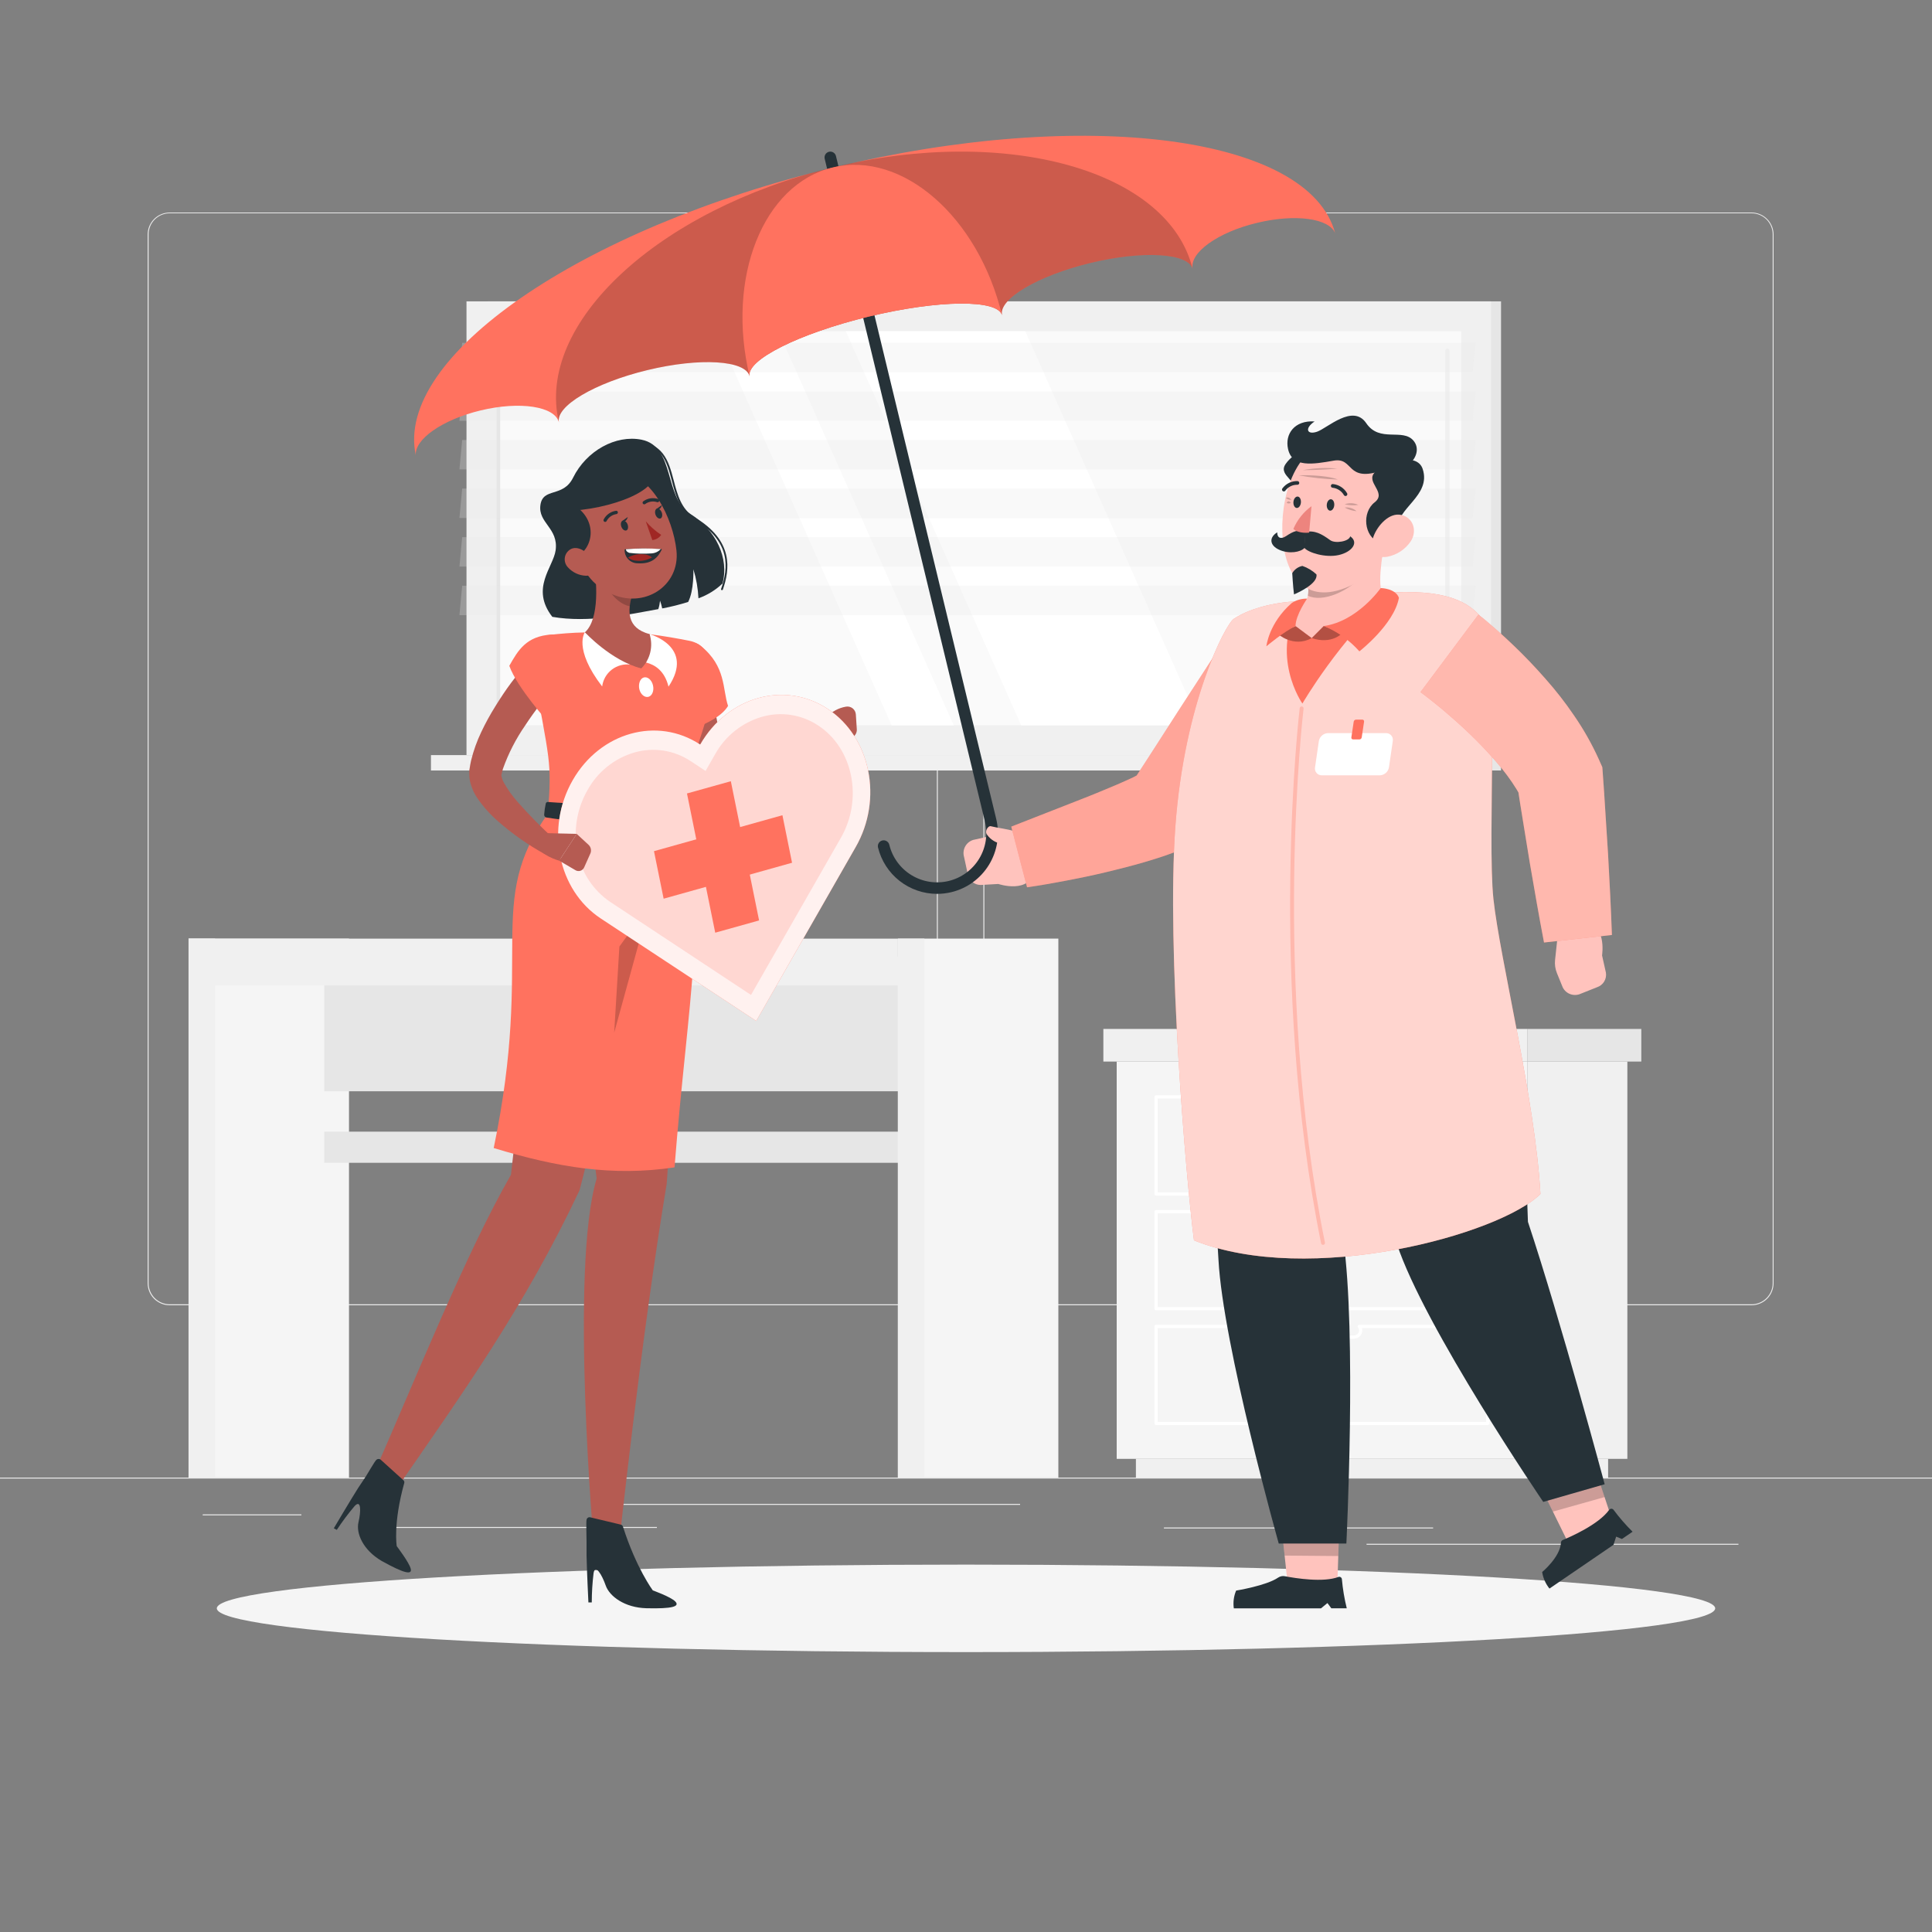 <svg width="359" height="359" viewBox="0 0 359 359" fill="none" xmlns="http://www.w3.org/2000/svg">
<rect x="0" y="0" width="359" height="359" fill="#808080" stroke="none"/>
<path d="M359 274.563H0V274.743H359V274.563Z" fill="#EBEBEB"/>
<path d="M56.004 281.399H37.666V281.578H56.004V281.399Z" fill="#EBEBEB"/>
<path d="M189.552 279.453H110.615V279.632H189.552V279.453Z" fill="#EBEBEB"/>
<path d="M122.06 283.739H69.883V283.919H122.06V283.739Z" fill="#EBEBEB"/>
<path d="M323.035 286.863H253.928V287.042H323.035V286.863Z" fill="#EBEBEB"/>
<path d="M247.53 286.863H242.985V287.042H247.53V286.863Z" fill="#EBEBEB"/>
<path d="M266.299 283.833H216.276V284.012H266.299V283.833Z" fill="#EBEBEB"/>
<path d="M170.166 242.54H31.527C30.441 242.538 29.4 242.106 28.633 241.337C27.866 240.568 27.435 239.527 27.435 238.441V43.554C27.444 42.474 27.879 41.441 28.645 40.681C29.412 39.92 30.447 39.492 31.527 39.49H170.166C171.253 39.49 172.296 39.922 173.065 40.691C173.834 41.46 174.266 42.502 174.266 43.59V238.441C174.266 239.528 173.834 240.571 173.065 241.34C172.296 242.108 171.253 242.54 170.166 242.54ZM31.527 39.634C30.489 39.636 29.493 40.049 28.76 40.784C28.026 41.519 27.614 42.515 27.614 43.554V238.441C27.614 239.479 28.026 240.475 28.76 241.21C29.493 241.945 30.489 242.359 31.527 242.361H170.166C171.205 242.359 172.201 241.945 172.936 241.211C173.671 240.476 174.084 239.48 174.086 238.441V43.554C174.084 42.515 173.671 41.519 172.936 40.784C172.201 40.049 171.205 39.636 170.166 39.634H31.527Z" fill="#EBEBEB"/>
<path d="M325.477 242.54H186.831C185.744 242.538 184.702 242.106 183.934 241.337C183.165 240.569 182.733 239.527 182.731 238.441V43.554C182.742 42.473 183.179 41.441 183.946 40.68C184.714 39.919 185.75 39.492 186.831 39.49H325.477C326.555 39.494 327.589 39.922 328.354 40.683C329.118 41.444 329.553 42.475 329.562 43.554V238.441C329.562 239.525 329.132 240.566 328.366 241.335C327.6 242.103 326.561 242.537 325.477 242.54ZM186.831 39.634C185.792 39.636 184.796 40.049 184.061 40.784C183.326 41.519 182.912 42.515 182.91 43.554V238.441C182.912 239.48 183.326 240.476 184.061 241.211C184.796 241.945 185.792 242.359 186.831 242.361H325.477C326.516 242.359 327.512 241.945 328.246 241.211C328.981 240.476 329.395 239.48 329.397 238.441V43.554C329.395 42.515 328.981 41.519 328.246 40.784C327.512 40.049 326.516 39.636 325.477 39.634H186.831Z" fill="#EBEBEB"/>
<path d="M90.655 140.319L278.921 140.319V55.997L90.655 55.997V140.319Z" fill="#E6E6E6"/>
<path d="M86.684 140.319L277.069 140.319V55.997L86.684 55.997V140.319Z" fill="#F0F0F0"/>
<path d="M90.655 143.169L278.921 143.169V140.312L90.655 140.312V143.169Z" fill="#E6E6E6"/>
<path d="M80.079 143.169L270.463 143.169V140.312L80.079 140.312V143.169Z" fill="#F0F0F0"/>
<path d="M271.519 134.769V61.547L92.242 61.547V134.769H271.519Z" fill="#FAFAFA"/>
<path d="M223.09 134.769L190.514 61.547H157.17L189.753 134.769H223.09Z" fill="white"/>
<path d="M268.949 122.527C269.053 122.527 269.154 122.485 269.228 122.411C269.302 122.337 269.344 122.236 269.344 122.132V65.158C269.344 65.053 269.302 64.952 269.228 64.877C269.155 64.801 269.054 64.758 268.949 64.756C268.896 64.756 268.844 64.767 268.796 64.787C268.747 64.807 268.704 64.837 268.667 64.874C268.63 64.912 268.601 64.956 268.582 65.005C268.562 65.054 268.553 65.106 268.554 65.158V122.132C268.553 122.184 268.562 122.236 268.582 122.284C268.601 122.332 268.63 122.376 268.667 122.413C268.704 122.45 268.748 122.479 268.796 122.499C268.845 122.518 268.897 122.528 268.949 122.527Z" fill="#F0F0F0"/>
<path d="M177.217 134.769L144.634 61.547H133.103L165.679 134.769H177.217Z" fill="white"/>
<path d="M92.945 134.761V61.54H92.242V134.761H92.945Z" fill="#E6E6E6"/>
<g opacity="0.5">
<path opacity="0.5" d="M85.37 69.165H273.644L274.154 63.701H85.88L85.37 69.165Z" fill="#E6E6E6"/>
<path opacity="0.5" d="M85.37 78.197H273.644L274.154 72.726H85.88L85.37 78.197Z" fill="#E6E6E6"/>
<path opacity="0.5" d="M85.37 87.223H273.644L274.154 81.759H85.88L85.37 87.223Z" fill="#E6E6E6"/>
<path opacity="0.5" d="M85.37 96.255H273.644L274.154 90.784H85.88L85.37 96.255Z" fill="#E6E6E6"/>
<path opacity="0.5" d="M85.37 105.28H273.644L274.154 99.809H85.88L85.37 105.28Z" fill="#E6E6E6"/>
<path opacity="0.5" d="M85.37 114.306H273.644L274.154 108.842H85.88L85.37 114.306Z" fill="#E6E6E6"/>
</g>
<path d="M283.797 271.081H302.393V197.256H283.797V271.081Z" fill="#F0F0F0"/>
<path d="M211.071 274.563H298.817V271.081H211.071V274.563Z" fill="#F0F0F0"/>
<path d="M283.797 197.256H207.502V271.081H283.797V197.256Z" fill="#F5F5F5"/>
<path d="M276.473 243.481H214.811C214.772 243.481 214.733 243.473 214.697 243.458C214.661 243.443 214.628 243.42 214.6 243.392C214.573 243.364 214.551 243.331 214.537 243.294C214.523 243.258 214.516 243.219 214.517 243.179V225.15C214.516 225.111 214.523 225.072 214.537 225.036C214.551 224.999 214.573 224.966 214.6 224.938C214.628 224.91 214.661 224.887 214.697 224.872C214.733 224.857 214.772 224.849 214.811 224.849H238.706C238.763 224.849 238.818 224.865 238.866 224.895C238.914 224.925 238.953 224.968 238.978 225.019C239.002 225.07 239.012 225.127 239.006 225.183C239 225.239 238.978 225.293 238.943 225.337C238.818 225.495 238.75 225.689 238.749 225.89C238.752 226.016 238.78 226.14 238.831 226.256C238.882 226.371 238.955 226.475 239.047 226.562C239.138 226.648 239.246 226.716 239.364 226.761C239.481 226.806 239.607 226.827 239.733 226.823H251.558C251.684 226.827 251.81 226.806 251.928 226.761C252.045 226.716 252.153 226.648 252.245 226.562C252.336 226.475 252.409 226.371 252.46 226.256C252.511 226.14 252.539 226.016 252.542 225.89C252.541 225.689 252.473 225.495 252.348 225.337C252.313 225.293 252.291 225.239 252.285 225.183C252.279 225.127 252.289 225.07 252.314 225.019C252.338 224.968 252.377 224.925 252.425 224.895C252.473 224.865 252.528 224.849 252.585 224.849H276.473C276.553 224.849 276.63 224.881 276.686 224.937C276.743 224.994 276.774 225.07 276.774 225.15V243.179C276.774 243.259 276.743 243.336 276.686 243.393C276.63 243.449 276.553 243.481 276.473 243.481ZM215.113 242.878H276.143V225.452H253.08C253.123 225.594 253.145 225.742 253.145 225.89C253.138 226.304 252.966 226.698 252.669 226.986C252.372 227.274 251.972 227.432 251.558 227.426H239.733C239.319 227.432 238.92 227.274 238.622 226.986C238.325 226.698 238.154 226.304 238.146 225.89C238.146 225.742 238.168 225.594 238.211 225.452H215.113V242.878Z" fill="white"/>
<path d="M276.473 264.798H214.811C214.772 264.798 214.733 264.791 214.697 264.775C214.661 264.76 214.628 264.738 214.6 264.71C214.573 264.682 214.551 264.648 214.537 264.612C214.523 264.575 214.516 264.536 214.517 264.497V246.468C214.516 246.429 214.523 246.389 214.537 246.353C214.551 246.316 214.573 246.283 214.6 246.255C214.628 246.227 214.661 246.205 214.697 246.189C214.733 246.174 214.772 246.166 214.811 246.166H238.713C238.77 246.168 238.825 246.185 238.873 246.215C238.921 246.245 238.96 246.288 238.986 246.339C239.01 246.391 239.018 246.449 239.011 246.506C239.003 246.563 238.98 246.617 238.943 246.662C238.815 246.815 238.746 247.008 238.749 247.207C238.752 247.334 238.78 247.458 238.831 247.574C238.882 247.69 238.955 247.794 239.046 247.881C239.138 247.969 239.245 248.037 239.363 248.083C239.481 248.129 239.607 248.151 239.733 248.148H251.558C251.685 248.151 251.81 248.129 251.928 248.083C252.046 248.037 252.154 247.969 252.245 247.881C252.336 247.794 252.41 247.69 252.461 247.574C252.512 247.458 252.539 247.334 252.542 247.207C252.541 247.009 252.473 246.816 252.348 246.662C252.31 246.618 252.285 246.564 252.278 246.507C252.27 246.449 252.28 246.391 252.305 246.339C252.331 246.288 252.37 246.245 252.418 246.215C252.466 246.185 252.521 246.168 252.578 246.166H276.473C276.553 246.166 276.63 246.198 276.686 246.255C276.743 246.311 276.774 246.388 276.774 246.468V264.497C276.774 264.577 276.743 264.653 276.686 264.71C276.63 264.767 276.553 264.798 276.473 264.798ZM215.113 264.224H276.143V246.769H253.08C253.123 246.911 253.145 247.059 253.145 247.207C253.142 247.413 253.099 247.616 253.018 247.805C252.936 247.994 252.819 248.165 252.671 248.308C252.524 248.451 252.35 248.564 252.159 248.64C251.968 248.716 251.764 248.754 251.558 248.751H239.733C239.527 248.754 239.323 248.716 239.132 248.64C238.941 248.564 238.767 248.451 238.62 248.308C238.472 248.165 238.355 247.994 238.273 247.805C238.192 247.616 238.149 247.413 238.146 247.207C238.146 247.059 238.168 246.911 238.211 246.769H215.113V264.224Z" fill="white"/>
<path d="M276.473 222.164H214.811C214.772 222.164 214.733 222.156 214.697 222.141C214.661 222.125 214.628 222.103 214.6 222.075C214.573 222.047 214.551 222.013 214.537 221.977C214.523 221.94 214.516 221.901 214.517 221.862V203.833C214.516 203.794 214.523 203.755 214.537 203.718C214.551 203.682 214.573 203.648 214.6 203.62C214.628 203.592 214.661 203.57 214.697 203.555C214.733 203.539 214.772 203.531 214.811 203.531H238.706C238.763 203.533 238.818 203.55 238.866 203.58C238.914 203.611 238.953 203.653 238.979 203.704C239.009 203.752 239.025 203.808 239.025 203.865C239.025 203.922 239.009 203.978 238.979 204.027C238.851 204.18 238.782 204.373 238.785 204.573C238.788 204.699 238.816 204.823 238.867 204.938C238.918 205.053 238.991 205.157 239.082 205.244C239.174 205.331 239.282 205.399 239.399 205.444C239.517 205.489 239.643 205.51 239.769 205.506H251.594C251.72 205.51 251.846 205.489 251.964 205.444C252.081 205.399 252.189 205.331 252.28 205.244C252.372 205.157 252.445 205.053 252.496 204.938C252.547 204.823 252.575 204.699 252.578 204.573C252.581 204.373 252.512 204.18 252.384 204.027C252.354 203.978 252.338 203.922 252.338 203.865C252.338 203.808 252.354 203.752 252.384 203.704C252.41 203.653 252.449 203.611 252.497 203.58C252.545 203.55 252.6 203.533 252.657 203.531H276.545C276.584 203.531 276.624 203.539 276.66 203.554C276.697 203.57 276.73 203.592 276.758 203.62C276.786 203.648 276.808 203.681 276.823 203.718C276.838 203.754 276.846 203.793 276.846 203.833V221.862C276.849 221.909 276.841 221.956 276.822 221.999C276.803 222.042 276.774 222.08 276.737 222.109C276.701 222.139 276.658 222.159 276.612 222.169C276.566 222.178 276.518 222.176 276.473 222.164ZM215.113 221.56H276.143V204.135H253.08C253.123 204.277 253.145 204.424 253.145 204.573C253.138 204.986 252.966 205.381 252.669 205.668C252.372 205.956 251.972 206.115 251.558 206.109H239.733C239.319 206.115 238.92 205.956 238.622 205.668C238.325 205.381 238.154 204.986 238.146 204.573C238.146 204.424 238.168 204.277 238.211 204.135H215.113V221.56Z" fill="white"/>
<path d="M205.025 197.256H283.797V191.196H205.025V197.256Z" fill="#F0F0F0"/>
<path d="M304.985 191.196H283.79V197.256H304.985V191.196Z" fill="#E6E6E6"/>
<path d="M35.031 274.556H64.85L64.85 174.409H35.031L35.031 274.556Z" fill="#F5F5F5"/>
<path d="M35.038 274.556H39.956L39.956 174.409H35.038L35.038 274.556Z" fill="#F0F0F0"/>
<path d="M173.461 177.719H60.254V202.778H173.461V177.719Z" fill="#E6E6E6"/>
<path d="M173.461 210.281H60.254V216.068H173.461V210.281Z" fill="#E6E6E6"/>
<path d="M166.849 174.417H35.039V183.119H166.849V174.417Z" fill="#F0F0F0"/>
<path d="M166.849 274.556H196.66V174.409H166.849V274.556Z" fill="#F5F5F5"/>
<path d="M166.841 274.556H171.76V174.409H166.841V274.556Z" fill="#F0F0F0"/>
<path d="M179.5 306.988C256.385 306.988 318.713 303.349 318.713 298.86C318.713 294.371 256.385 290.733 179.5 290.733C102.615 290.733 40.287 294.371 40.287 298.86C40.287 303.349 102.615 306.988 179.5 306.988Z" fill="#F5F5F5"/>
<path d="M134.266 108.418C132.981 109.639 131.455 110.578 129.785 111.175C129.695 109.346 129.379 107.535 128.845 105.783C128.845 105.783 128.988 109.696 127.876 111.85C126.294 112.352 124.682 112.754 123.051 113.056C122.95 112.569 122.816 112.089 122.649 111.62C122.598 112.152 122.49 112.677 122.325 113.185C116.89 114.176 109.401 115.792 102.631 114.621C98.502 109.308 102.825 105.381 103.248 102.243C103.801 98.136 99.953 97.174 100.419 93.843C100.886 90.511 104.612 92.536 106.486 88.766C108.971 83.74 114.427 80.761 119.195 81.701C125.506 82.958 123.331 92.414 128.206 95.451C133.081 98.488 135.501 103.729 134.266 108.418Z" fill="#263238"/>
<path d="M134.158 109.66H134.101C134.079 109.653 134.059 109.641 134.041 109.626C134.024 109.611 134.01 109.592 134 109.572C133.99 109.551 133.984 109.528 133.983 109.505C133.982 109.482 133.985 109.459 133.993 109.438C135.321 105.575 135.946 100.606 128.888 96.42C126.282 94.869 125.556 92.076 124.846 89.377C123.891 85.722 123 82.276 117.493 82.355C117.449 82.351 117.407 82.332 117.375 82.3C117.343 82.269 117.324 82.227 117.321 82.182C117.319 82.159 117.322 82.135 117.33 82.113C117.338 82.091 117.35 82.07 117.366 82.053C117.383 82.036 117.402 82.023 117.424 82.014C117.446 82.006 117.47 82.002 117.493 82.003C123.237 81.924 124.242 85.665 125.19 89.283C125.872 91.918 126.59 94.64 129.067 96.119C136.427 100.484 135.587 105.876 134.323 109.552C134.309 109.585 134.286 109.612 134.257 109.631C134.227 109.65 134.193 109.66 134.158 109.66Z" fill="#263238"/>
<path d="M126.368 156.036C126.368 156.036 126.08 191.146 123.883 219.988C119.123 248.536 114.951 287.724 114.951 287.724H110.399C110.399 287.724 105.811 235.719 110.873 218.99C107.872 197.536 108.805 156.617 108.805 156.617L126.368 156.036Z" fill="#B55B52"/>
<path d="M132.377 125.083C132.377 125.413 132.377 125.901 132.377 126.318L132.435 127.632C132.485 128.515 132.564 129.398 132.665 130.267C132.85 132.001 133.153 133.721 133.569 135.415C133.969 137.031 134.527 138.604 135.235 140.11C135.887 141.501 136.771 142.771 137.849 143.866L138.114 144.131C137.992 144.007 137.834 143.924 137.662 143.894C137.576 143.894 137.662 143.937 137.884 143.93C138.478 143.867 139.058 143.717 139.608 143.485C141.074 142.89 142.487 142.169 143.829 141.331C145.265 140.477 146.658 139.529 148.058 138.552C149.459 137.576 150.866 136.556 152.223 135.551C152.55 135.307 152.956 135.193 153.363 135.23C153.77 135.267 154.148 135.452 154.427 135.751C154.705 136.05 154.863 136.441 154.871 136.849C154.879 137.257 154.737 137.654 154.47 137.964C153.278 139.357 152.036 140.613 150.751 141.877C149.466 143.14 148.109 144.325 146.666 145.467C145.173 146.671 143.567 147.727 141.869 148.619C140.845 149.145 139.749 149.52 138.617 149.732C137.827 149.874 137.017 149.86 136.233 149.689C135.2 149.46 134.264 148.915 133.555 148.131L133.828 148.403C132.099 146.914 130.659 145.121 129.577 143.112C128.553 141.229 127.75 139.234 127.186 137.167C126.629 135.178 126.223 133.15 125.973 131.1C125.851 130.087 125.765 129.068 125.707 128.048C125.707 127.538 125.657 127.029 125.65 126.512C125.642 125.995 125.65 125.514 125.65 124.896C125.703 124.038 126.086 123.234 126.718 122.652C127.351 122.07 128.184 121.755 129.043 121.772C129.902 121.79 130.722 122.139 131.33 122.746C131.938 123.354 132.287 124.173 132.306 125.032L132.377 125.083Z" fill="#B55B52"/>
<path d="M159.209 135.508L159.03 132.744C159.015 132.526 158.954 132.313 158.852 132.12C158.75 131.926 158.608 131.757 158.436 131.621C158.265 131.486 158.066 131.388 157.854 131.334C157.642 131.28 157.422 131.271 157.206 131.308C155.828 131.54 154.566 132.222 153.616 133.246L150.6 136.477L150.055 139.493C152.482 140.685 155.878 138.244 155.878 138.244L158.355 137.023C158.631 136.883 158.86 136.665 159.012 136.395C159.164 136.126 159.233 135.817 159.209 135.508Z" fill="#B55B52"/>
<path d="M130.195 120.006C134.955 123.833 134.23 128.055 135.286 131.171C133.081 134.905 124.365 136.664 124.365 136.664C124.365 136.664 125.061 115.878 130.195 120.006Z" fill="#FF725F"/>
<path d="M132.306 124.214C133.024 134.015 127.072 141.446 126.562 151.778L101.819 151.175C102.537 141.123 102.236 142.114 98.703 122.649C98.606 122.111 98.619 121.56 98.743 121.028C98.866 120.496 99.098 119.995 99.423 119.557C99.748 119.118 100.16 118.75 100.632 118.477C101.105 118.204 101.629 118.03 102.171 117.967C104.009 117.759 106.285 117.558 108.676 117.515C112.683 117.339 116.698 117.452 120.689 117.852C123.266 118.161 126.016 118.657 128.113 119.073C130.575 119.54 132.112 121.701 132.306 124.214Z" fill="#FF725F"/>
<path d="M121.392 127.682C121.492 128.694 120.983 129.513 120.25 129.513C119.518 129.513 118.814 128.702 118.742 127.689C118.671 126.677 119.152 125.851 119.884 125.851C120.616 125.851 121.291 126.67 121.392 127.682Z" fill="white"/>
<path d="M120.064 123.108C121.73 123.532 123.51 124.673 124.221 127.589C129.19 120.15 120.703 117.831 120.703 117.831L120.064 123.108Z" fill="white"/>
<path d="M117.141 123.496C116.53 123.417 115.908 123.459 115.313 123.62C114.718 123.782 114.16 124.059 113.672 124.437C113.185 124.815 112.776 125.285 112.471 125.821C112.166 126.357 111.969 126.948 111.893 127.56C106.443 120.466 108.691 117.465 108.691 117.465L117.141 123.496Z" fill="white"/>
<path d="M110.263 104.002C110.909 107.887 111.469 114.988 108.69 117.494C108.69 117.494 113.587 122.8 119.166 124.2C119.981 123.381 120.556 122.354 120.827 121.231C121.098 120.107 121.055 118.931 120.703 117.831C116.395 116.682 116.624 113.487 117.457 110.507L110.263 104.002Z" fill="#B55B52"/>
<path opacity="0.2" d="M113.192 106.659L117.457 110.5C117.247 111.203 117.102 111.924 117.026 112.654C115.382 112.367 113.171 110.5 113.049 108.77C112.965 108.063 113.014 107.348 113.192 106.659Z" fill="black"/>
<path d="M105.704 99.68C108.231 105.632 109.179 108.203 113.358 110.235C119.64 113.293 126.397 108.885 125.7 102.301C125.068 96.37 121.04 87.639 114.212 87.323C112.711 87.251 111.217 87.562 109.87 88.229C108.524 88.896 107.37 89.895 106.518 91.133C105.666 92.37 105.144 93.805 105.001 95.301C104.859 96.796 105.101 98.304 105.704 99.68Z" fill="#B55B52"/>
<path d="M104.936 94.934C113.02 94.869 124.322 90.827 120.997 86.598C119.296 78.183 105.05 86.943 104.936 94.934Z" fill="#263238"/>
<path d="M106.156 93.541C111.57 96.571 110.134 102.437 106.702 103.593C103.076 99.242 102.171 92.78 106.156 93.541Z" fill="#263238"/>
<path d="M116.072 102.092C116.072 102.092 117.91 101.755 123 102.042C122.282 103.6 121.126 104.842 118.52 104.67C118.186 104.674 117.856 104.608 117.548 104.478C117.241 104.348 116.964 104.157 116.734 103.915C116.504 103.673 116.327 103.386 116.213 103.073C116.099 102.759 116.051 102.425 116.072 102.092Z" fill="#263238"/>
<path d="M119.561 103.004C118.563 102.891 117.555 103.105 116.689 103.615C117.146 103.975 117.708 104.177 118.29 104.189C119.289 104.301 120.298 104.085 121.162 103.571C120.705 103.211 120.143 103.012 119.561 103.004Z" fill="#A02724"/>
<path d="M116.316 102.057C116.316 102.358 116.46 102.538 116.926 102.731C118.289 102.894 119.664 102.928 121.033 102.832C121.698 102.806 122.326 102.516 122.778 102.028C120.627 101.866 118.466 101.875 116.316 102.057Z" fill="white"/>
<path d="M115.454 97.856C115.626 98.352 116.028 98.66 116.359 98.574C116.689 98.488 116.797 97.964 116.624 97.469C116.452 96.973 116.043 96.664 115.72 96.751C115.397 96.837 115.275 97.361 115.454 97.856Z" fill="#263238"/>
<path d="M121.802 95.63C121.974 96.126 122.383 96.434 122.706 96.348C123.029 96.262 123.151 95.738 122.972 95.243C122.792 94.747 122.39 94.439 122.067 94.525C121.744 94.611 121.629 95.135 121.802 95.63Z" fill="#263238"/>
<path d="M121.938 94.604L123.008 93.835C123.008 93.835 122.721 94.984 121.938 94.604Z" fill="#263238"/>
<path d="M119.992 96.858C120.827 97.832 121.794 98.685 122.864 99.393C122.676 99.664 122.43 99.891 122.145 100.057C121.86 100.223 121.542 100.325 121.213 100.355L119.992 96.858Z" fill="#A02724"/>
<path d="M105.546 105.438C105.967 105.901 106.476 106.276 107.043 106.541C107.61 106.806 108.224 106.956 108.849 106.982C110.507 107.039 110.945 105.467 110.156 104.11C109.438 102.889 107.736 101.389 106.228 101.956C105.908 102.095 105.626 102.31 105.407 102.582C105.188 102.854 105.039 103.175 104.972 103.518C104.905 103.861 104.922 104.214 105.022 104.549C105.122 104.883 105.302 105.189 105.546 105.438Z" fill="#B55B52"/>
<path d="M112.525 96.973C112.564 96.964 112.602 96.946 112.634 96.921C112.666 96.897 112.692 96.865 112.712 96.829C112.89 96.484 113.147 96.186 113.463 95.96C113.779 95.734 114.144 95.587 114.528 95.53C114.609 95.521 114.683 95.482 114.736 95.421C114.789 95.36 114.818 95.281 114.815 95.2C114.813 95.159 114.802 95.119 114.784 95.083C114.766 95.047 114.741 95.014 114.71 94.987C114.679 94.961 114.644 94.94 114.605 94.927C114.566 94.915 114.526 94.909 114.485 94.912C113.998 94.976 113.534 95.156 113.131 95.437C112.729 95.718 112.4 96.093 112.173 96.528C112.135 96.599 112.126 96.683 112.149 96.761C112.172 96.839 112.224 96.905 112.295 96.944C112.329 96.965 112.368 96.978 112.407 96.983C112.447 96.988 112.487 96.984 112.525 96.973Z" fill="#263238"/>
<path d="M122.347 93.283C122.415 93.242 122.466 93.178 122.491 93.103C122.503 93.064 122.507 93.024 122.503 92.984C122.499 92.943 122.487 92.904 122.467 92.869C122.448 92.833 122.422 92.802 122.39 92.777C122.358 92.752 122.322 92.733 122.283 92.722C121.817 92.567 121.322 92.528 120.838 92.606C120.354 92.685 119.896 92.88 119.504 93.175C119.445 93.228 119.409 93.303 119.404 93.382C119.399 93.461 119.424 93.54 119.475 93.6C119.526 93.662 119.598 93.701 119.677 93.71C119.756 93.719 119.836 93.697 119.899 93.649C120.213 93.42 120.576 93.271 120.96 93.212C121.343 93.153 121.735 93.187 122.103 93.311C122.144 93.323 122.186 93.327 122.228 93.322C122.27 93.317 122.311 93.303 122.347 93.283Z" fill="#263238"/>
<path d="M115.598 96.829L116.66 96.061C116.66 96.061 116.373 97.21 115.598 96.829Z" fill="#263238"/>
<path d="M119.748 156.883C119.748 156.883 115.138 192.783 107.7 221.144C97.547 242.749 85.593 259.435 73.336 277.148L69.028 274.85C77.436 255.766 86.433 233.163 94.948 218.286C101.109 164.135 100.426 156.904 100.426 156.904L119.748 156.883Z" fill="#B55B52"/>
<path d="M76.323 291.508C76.05 290.352 73.724 287.308 73.724 287.308C73.724 287.308 73.006 283.179 75.117 275.568C75.142 275.48 75.142 275.385 75.117 275.297C75.091 275.208 75.042 275.128 74.973 275.066L70.751 271.246C70.631 271.145 70.475 271.093 70.318 271.103C70.16 271.112 70.012 271.181 69.904 271.296C69.545 271.67 68.382 273.737 67.966 274.369C67.549 275.001 66.932 275.92 66.53 276.523C65.094 278.792 62.028 283.983 62.028 283.983L62.581 284.278C63.596 282.74 64.701 281.263 65.891 279.855C67.14 278.527 67.083 280.867 66.609 282.87C66.135 284.874 67.413 287.997 70.917 290.05C75.081 292.37 76.61 292.693 76.323 291.508Z" fill="#263238"/>
<path d="M126.576 151.756C131.818 168.328 127.833 185.151 125.341 216.915C113.853 218.645 103.564 216.915 91.739 213.325C99.335 176.865 89.965 167.775 101.834 151.153L126.576 151.756Z" fill="#FF725F"/>
<path d="M101.41 149.344C101.268 149.987 101.172 150.64 101.123 151.297C101.099 151.423 101.121 151.554 101.186 151.664C101.25 151.775 101.353 151.859 101.475 151.9C104.138 152.309 119.733 154.578 126.698 152.855C126.797 152.815 126.88 152.743 126.935 152.651C126.989 152.559 127.012 152.451 126.999 152.345C126.999 151.749 126.999 150.816 126.999 150.234C126.999 149.933 126.82 149.681 126.597 149.681C124.163 149.681 111.318 149.739 101.769 149.021C101.68 149.022 101.595 149.055 101.529 149.115C101.463 149.174 101.42 149.256 101.41 149.344Z" fill="#263238"/>
<path d="M114.054 149.093C115.253 148.777 122.29 148.985 122.929 149.279C123.568 149.574 123.259 153.458 122.692 153.702C121.564 154.205 115.153 154.076 113.997 153.817C112.841 153.559 113.236 149.344 114.054 149.093Z" fill="white"/>
<path opacity="0.2" d="M114.126 191.893L115.095 175.881L120.624 168.278L114.126 191.893Z" fill="black"/>
<path d="M103.32 127.086C102.365 128.264 101.317 129.563 100.376 130.848C99.435 132.134 98.466 133.44 97.605 134.776C95.874 137.269 94.481 139.98 93.462 142.839C93.376 143.169 93.275 143.492 93.218 143.801L93.167 144.002C93.167 144.002 93.167 144.038 93.167 144.088C93.237 144.56 93.393 145.015 93.627 145.431C94.35 146.716 95.21 147.919 96.19 149.021C98.336 151.455 100.615 153.769 103.018 155.95L103.061 155.993C103.357 156.27 103.541 156.646 103.579 157.049C103.616 157.453 103.505 157.856 103.265 158.183C103.026 158.51 102.675 158.738 102.279 158.824C101.883 158.91 101.469 158.848 101.116 158.649C98.051 156.948 95.177 154.923 92.543 152.611C91.107 151.365 89.834 149.944 88.752 148.382C88.06 147.386 87.572 146.264 87.316 145.079C87.242 144.693 87.204 144.302 87.201 143.909C87.201 143.708 87.201 143.485 87.201 143.263C87.201 143.04 87.237 142.99 87.258 142.846C87.323 142.322 87.43 141.834 87.531 141.338C87.981 139.496 88.621 137.706 89.441 135.996C90.209 134.372 91.072 132.795 92.026 131.272C92.959 129.764 93.921 128.292 94.969 126.892C96.018 125.492 97.059 124.135 98.287 122.749C98.869 122.115 99.674 121.731 100.533 121.678C101.393 121.625 102.239 121.906 102.896 122.463C103.552 123.02 103.967 123.81 104.054 124.666C104.141 125.523 103.894 126.379 103.363 127.057L103.32 127.086Z" fill="#B55B52"/>
<path d="M102.48 117.91C97.791 118.19 96.255 120.854 94.639 123.718C96.075 127.804 102.035 134.366 102.035 134.366C102.035 134.366 110.995 117.407 102.48 117.91Z" fill="#FF725F"/>
<path d="M153.803 131.724C145.826 126.461 135.221 129.434 130.109 138.351C122.124 133.088 111.52 136.061 106.415 144.979C101.31 153.896 103.643 165.398 111.62 170.661L140.52 189.71L159.001 157.4C164.12 148.482 161.787 136.987 153.803 131.724Z" fill="#FF725F"/>
<path opacity="0.9" d="M153.803 131.724C145.826 126.461 135.221 129.434 130.109 138.351C122.124 133.088 111.52 136.061 106.415 144.979C101.31 153.896 103.643 165.398 111.62 170.661L140.52 189.71L159.001 157.4C164.12 148.482 161.787 136.987 153.803 131.724Z" fill="white"/>
<path opacity="0.2" d="M113.394 167.596C111.814 166.527 110.462 165.156 109.417 163.561C108.372 161.966 107.654 160.179 107.305 158.305C106.513 154.376 107.176 150.293 109.172 146.817C111.037 143.424 114.172 140.909 117.888 139.823C119.648 139.318 121.496 139.201 123.305 139.481C125.114 139.761 126.84 140.432 128.364 141.446L131.107 143.255L132.859 140.19C134.727 136.796 137.864 134.281 141.582 133.196C143.34 132.691 145.188 132.574 146.995 132.854C148.803 133.134 150.528 133.805 152.051 134.819C158.513 139.077 160.401 148.411 156.273 155.641L139.55 184.878L113.394 167.596Z" fill="#FF725F"/>
<path d="M141.051 171.035L132.901 173.311L127.653 147.441L135.802 145.165L141.051 171.035Z" fill="#FF725F"/>
<path d="M123.316 166.992L121.521 158.161L145.388 151.484L147.176 160.315L123.316 166.992Z" fill="#FF725F"/>
<path d="M100.972 154.801L107.161 154.952L103.909 159.927C103.909 159.927 100.218 159.015 99.27 156.409L100.972 154.801Z" fill="#B55B52"/>
<path d="M109.724 158.542L108.554 161.162C108.489 161.317 108.391 161.455 108.266 161.567C108.142 161.68 107.994 161.763 107.833 161.811C107.672 161.859 107.503 161.871 107.337 161.845C107.171 161.82 107.013 161.759 106.874 161.665L103.909 159.927L107.161 154.952L109.358 156.976C109.568 157.171 109.716 157.424 109.781 157.703C109.846 157.982 109.827 158.274 109.724 158.542Z" fill="#B55B52"/>
<path d="M125.485 297.589C124.616 296.699 121.306 295.529 121.306 295.529C121.306 295.529 118.211 291.372 115.756 283.675C115.726 283.583 115.674 283.501 115.604 283.435C115.533 283.37 115.447 283.324 115.354 283.301L109.71 281.951C109.634 281.928 109.553 281.921 109.474 281.931C109.394 281.941 109.318 281.968 109.25 282.011C109.182 282.053 109.124 282.109 109.079 282.176C109.035 282.242 109.005 282.318 108.992 282.397C108.899 282.892 108.992 285.721 108.992 286.482C108.992 287.243 108.992 288.334 108.992 289.06C109.042 291.738 109.337 297.762 109.337 297.762H109.961C109.964 295.935 110.077 294.111 110.299 292.298C110.608 290.532 111.857 292.621 112.553 294.617C113.25 296.613 116.057 298.738 120.136 298.839C124.932 298.954 126.368 298.516 125.485 297.589Z" fill="#263238"/>
<path d="M237.924 281.772L248.909 281.872L248.493 294.84L239.317 294.761L237.924 281.772Z" fill="#FFC3BD"/>
<path opacity="0.2" d="M237.931 281.772L248.916 281.88L248.679 289.139L238.706 289.052L237.931 281.772Z" fill="black"/>
<path d="M249.584 230.148C253.418 213.095 259.765 195.088 253.081 179.787L222.58 182.451C222.58 182.451 225.603 218.746 226.414 234.082C227.261 250.029 237.615 286.819 237.615 286.819H250.18C250.18 286.819 252.119 247.803 249.584 230.148Z" fill="#263238"/>
<path d="M250.252 298.846H247.38L246.662 297.877L245.463 298.86H229.265C229.105 297.741 229.254 296.599 229.696 295.558C229.696 295.558 235.317 294.646 237.493 293.152C237.678 293.025 237.886 292.937 238.106 292.892C238.325 292.848 238.552 292.848 238.771 292.894C240.731 293.267 245.915 294.107 248.723 293.016C248.792 292.995 248.865 292.991 248.936 293.002C249.007 293.013 249.075 293.039 249.135 293.08C249.195 293.12 249.245 293.174 249.281 293.236C249.318 293.298 249.341 293.368 249.347 293.439C249.508 295.262 249.811 297.07 250.252 298.846Z" fill="#263238"/>
<path d="M285.29 274.247L295.873 271.282L299.952 283.596L291.113 286.087L285.29 274.247Z" fill="#FFC3BD"/>
<path opacity="0.2" d="M285.297 274.255L295.881 271.282L298.164 278.182L288.557 280.882L285.297 274.255Z" fill="black"/>
<path d="M283.919 227.039C283.301 210.396 282.26 185.502 276.021 178.387L241.865 180.706C241.865 180.706 254.624 216.118 259.542 231.081C264.662 246.64 286.762 279.079 286.762 279.079L298.178 275.798C298.178 275.798 290.072 245.556 283.919 227.039Z" fill="#263238"/>
<path d="M191.325 156.969L192.266 161.5C191.548 166.303 185.502 164.257 185.502 164.257L182.221 164.444C181.639 164.44 181.077 164.229 180.636 163.849C180.196 163.469 179.905 162.944 179.816 162.369L179.134 159.209C178.952 158.568 179.028 157.88 179.346 157.294C179.664 156.708 180.199 156.269 180.835 156.072L183.636 155.447C184.45 155.267 185.295 155.289 186.098 155.512L191.325 156.969Z" fill="#FFC3BD"/>
<path d="M174.108 166.095C171.581 166.09 169.129 165.239 167.143 163.677C165.157 162.115 163.751 159.933 163.151 157.479C163.083 157.201 163.129 156.907 163.278 156.663C163.427 156.419 163.666 156.243 163.944 156.176C164.222 156.108 164.516 156.154 164.76 156.303C165.005 156.451 165.18 156.691 165.248 156.969C165.819 159.326 167.303 161.359 169.373 162.621C171.443 163.883 173.93 164.272 176.287 163.7C178.643 163.129 180.676 161.645 181.939 159.575C183.201 157.505 183.589 155.018 183.018 152.661L153.243 29.503C153.176 29.225 153.222 28.931 153.372 28.688C153.521 28.444 153.762 28.27 154.04 28.203C154.318 28.136 154.611 28.183 154.854 28.332C155.098 28.482 155.273 28.722 155.339 29L185.107 152.137C185.458 153.579 185.522 155.077 185.293 156.543C185.065 158.01 184.549 159.417 183.776 160.684C183.003 161.951 181.988 163.054 180.789 163.928C179.589 164.802 178.229 165.431 176.786 165.779C175.909 165.99 175.01 166.096 174.108 166.095Z" fill="#263238"/>
<path d="M77.271 84.638C76.941 81.672 82.175 77.989 89.269 76.273C96.614 74.5 103.134 75.498 103.866 78.506C103.148 75.498 110.486 71.147 120.279 68.777C130.073 66.408 138.574 66.925 139.292 69.933C138.574 66.925 148.475 61.956 161.421 58.826C174.366 55.695 185.474 55.588 186.199 58.596C185.481 55.588 192.812 51.236 202.605 48.867C212.399 46.498 220.907 47.015 221.632 50.023C220.914 47.015 226.271 43.145 233.594 41.407C240.688 39.691 247.049 40.567 248.105 43.367C243.33 25.266 201.679 19.788 154.722 31.161C107.765 42.534 73.236 66.358 77.271 84.638Z" fill="#FF725F"/>
<path opacity="0.2" d="M103.866 78.506C103.148 75.498 110.486 71.147 120.279 68.777C130.073 66.408 138.574 66.925 139.292 69.933C138.574 66.925 148.475 61.956 161.421 58.826C174.366 55.695 185.474 55.588 186.199 58.596C185.481 55.588 192.812 51.236 202.605 48.867C212.399 46.498 220.907 47.015 221.632 50.023C217.209 31.714 187.254 23.242 154.722 31.111C122.189 38.98 99.436 60.19 103.866 78.506Z" fill="black"/>
<path d="M139.292 69.933C138.574 66.925 148.475 61.956 161.421 58.826C174.367 55.695 185.474 55.588 186.199 58.596C181.791 40.28 167.689 28.002 154.744 31.111C141.798 34.22 134.884 51.617 139.292 69.933Z" fill="#FF725F"/>
<path d="M192.424 157.493C190.464 154.033 186.903 154.234 184.095 153.523C183.621 153.401 182.867 154.478 183.449 155.153C183.77 155.595 184.178 155.969 184.646 156.252C185.115 156.534 185.636 156.719 186.177 156.797C186.314 158.032 187.893 161.263 191.383 160.911C192.137 159.938 192.507 158.722 192.424 157.493Z" fill="#FFC3BD"/>
<path d="M242.361 129.053C240.867 131.293 239.331 133.462 237.802 135.652C236.272 137.842 234.707 140.003 233.12 142.157C229.954 146.465 226.716 150.737 223.305 154.995L221.869 156.811L220.526 157.393C219.808 157.702 219.09 158.025 218.423 158.29L216.455 159.008C215.192 159.425 213.935 159.834 212.707 160.186C210.252 160.904 207.818 161.521 205.405 162.096C202.993 162.67 200.566 163.173 198.154 163.632C195.741 164.092 193.329 164.523 190.844 164.874L187.908 153.602L201.148 148.418C203.338 147.571 205.456 146.666 207.574 145.783C208.622 145.338 209.613 144.878 210.597 144.426L211.961 143.708L213.124 143.061L210.324 145.46C213.16 141.152 215.989 136.707 218.832 132.291L223.14 125.657C224.576 123.46 226.012 121.227 227.448 119.066L242.361 129.053Z" fill="#FF725F"/>
<g opacity="0.6">
<path opacity="0.6" d="M242.361 129.053C240.867 131.293 239.331 133.462 237.802 135.652C236.272 137.842 234.707 140.003 233.12 142.157C229.954 146.465 226.716 150.737 223.305 154.995L221.869 156.811L220.526 157.393C219.808 157.702 219.09 158.025 218.423 158.29L216.455 159.008C215.192 159.425 213.935 159.834 212.707 160.186C210.252 160.904 207.818 161.521 205.405 162.096C202.993 162.67 200.566 163.173 198.154 163.632C195.741 164.092 193.329 164.523 190.844 164.874L187.908 153.602L201.148 148.418C203.338 147.571 205.456 146.666 207.574 145.783C208.622 145.338 209.613 144.878 210.597 144.426L211.961 143.708L213.124 143.061L210.324 145.46C213.16 141.152 215.989 136.707 218.832 132.291L223.14 125.657C224.576 123.46 226.012 121.227 227.448 119.066L242.361 129.053Z" fill="white"/>
</g>
<path d="M235.131 113.107C245.168 111.226 255.383 110.465 265.588 110.838C266.987 110.918 268.354 111.282 269.607 111.909C270.86 112.536 271.972 113.412 272.875 114.483C273.778 115.554 274.452 116.799 274.857 118.14C275.262 119.481 275.389 120.891 275.231 122.283C272.66 146.522 277.593 175.012 277.528 179.766C277.528 179.766 233.012 198.096 221.101 184.21C215.357 155.318 223.628 130.159 227.491 119.64C228.097 117.987 229.118 116.518 230.456 115.374C231.794 114.229 233.404 113.449 235.131 113.107Z" fill="#FF725F"/>
<path d="M275.612 115.182C273.695 112.726 270.284 109.495 258.846 110.084C248.924 118.772 242.009 130.733 242.009 130.733C242.009 130.733 235.705 121.823 241.686 111.706C235.102 111.886 230.794 113.925 229.243 115.002C227.692 116.079 220.089 130.554 218.409 153.53C216.728 176.506 220.426 219.471 221.862 230.478C243.28 239.094 278.699 229.401 286.238 221.862C285.283 204.393 278.706 178.186 277.507 167.057C276.308 155.928 278.721 120.028 275.612 115.182Z" fill="#FF725F"/>
<path opacity="0.7" d="M275.612 115.182C273.695 112.726 270.284 109.495 258.846 110.084C248.924 118.772 242.009 130.733 242.009 130.733C242.009 130.733 235.705 121.823 241.686 111.706C235.102 111.886 230.794 113.925 229.243 115.002C227.692 116.079 220.089 130.554 218.409 153.53C216.728 176.506 220.426 219.471 221.862 230.478C243.28 239.094 278.699 229.401 286.238 221.862C285.283 204.393 278.706 178.186 277.507 167.057C276.308 155.928 278.721 120.028 275.612 115.182Z" fill="white"/>
<path d="M240.077 114.428C240.627 113.079 241.617 111.956 242.885 111.24C243.262 109.914 243.171 108.499 242.626 107.233L257.18 101.109C256.412 106.171 255.823 110.17 257.898 112.41C255.112 114.471 250 118.19 244.105 118.556C238.211 118.922 239.309 116.589 240.077 114.428Z" fill="#FFC3BD"/>
<path opacity="0.2" d="M242.785 107.7L253.971 106.02C250.798 110.098 245.592 111.994 243.029 110.687C243.203 109.687 243.119 108.659 242.785 107.7Z" fill="black"/>
<path d="M243.739 118.571L245.987 116.316L249.404 117.659C249.404 117.659 247.494 119.813 243.739 118.571Z" fill="#FF725F"/>
<path opacity="0.3" d="M243.739 118.571L245.987 116.316L249.404 117.659C249.404 117.659 247.494 119.813 243.739 118.571Z" fill="black"/>
<path d="M242.375 98.854C239.439 98.388 238.067 94.144 239.991 91.789C241.916 89.434 237.349 88.529 238.864 86.26C240.379 83.992 244.723 81.716 247.372 83.805C250.022 85.894 244.005 92.076 245.305 95.738C244.383 96.827 243.405 97.867 242.375 98.854Z" fill="#263238"/>
<path d="M259.406 93.204C258.286 100.333 257.374 105.151 252.944 107.786C244.113 113.02 239.518 108.641 238.484 101.324C237.55 94.726 239.532 84.178 246.827 82.053C248.439 81.585 250.143 81.532 251.78 81.9C253.418 82.269 254.936 83.046 256.192 84.159C257.448 85.272 258.401 86.686 258.963 88.267C259.526 89.849 259.678 91.547 259.406 93.204Z" fill="#FFC3BD"/>
<path d="M256.225 100.757C253.461 99.673 253.023 95.221 255.429 93.347C257.834 91.473 253.555 89.592 255.529 87.697C257.504 85.801 263.305 83.948 264.36 87.144C266.019 92.17 259.284 94.496 259.758 98.352C258.623 99.214 257.444 100.017 256.225 100.757Z" fill="#263238"/>
<path d="M256.929 87.395C250.015 89.779 251.659 84.925 247.811 85.6C243.962 86.275 240.128 86.936 239.345 83.446C238.706 80.631 240.573 78.061 244.278 78.312C242.361 79.59 242.842 80.861 244.73 80.222C246.619 79.583 251.386 74.966 253.878 78.643C256.369 82.319 260.656 79.497 262.659 81.895C264.662 84.293 261.453 88.314 256.929 87.395Z" fill="#263238"/>
<path d="M240.121 106.508C240.322 106.162 240.594 105.863 240.92 105.631C241.245 105.398 241.617 105.237 242.009 105.158C242.978 105.492 243.866 106.025 244.615 106.724C244.974 108.461 241.025 110.213 240.451 110.45C240.25 108.899 240.121 106.508 240.121 106.508Z" fill="#263238"/>
<path opacity="0.2" d="M249.864 93.706C250.273 93.557 250.708 93.491 251.143 93.511C251.578 93.53 252.005 93.636 252.399 93.821C251.554 93.945 250.694 93.906 249.864 93.706Z" fill="black"/>
<path opacity="0.2" d="M249.864 94.309C250.259 94.257 250.66 94.29 251.04 94.406C251.421 94.522 251.771 94.72 252.069 94.984C251.294 94.919 250.542 94.689 249.864 94.309Z" fill="black"/>
<path opacity="0.2" d="M239.977 92.873C239.977 92.873 239.388 92.155 238.95 92.557C239.239 92.791 239.607 92.905 239.977 92.873Z" fill="black"/>
<path opacity="0.2" d="M239.869 93.433C239.869 93.433 239.388 92.802 239.08 93.433C239.197 93.511 239.334 93.552 239.474 93.552C239.615 93.552 239.752 93.511 239.869 93.433Z" fill="black"/>
<path opacity="0.2" d="M242.131 87.352C244.229 86.964 246.369 86.868 248.493 87.065C244.967 87.395 242.131 87.352 242.131 87.352Z" fill="black"/>
<path opacity="0.2" d="M241.312 88.314C241.312 88.314 246.173 88.142 248.607 89.104C246.159 89.036 243.719 88.772 241.312 88.314Z" fill="black"/>
<path d="M262.142 100.585C261.641 101.326 260.999 101.962 260.253 102.455C259.506 102.948 258.669 103.288 257.791 103.457C255.428 103.895 254.437 101.733 255.249 99.608C255.967 97.698 258.121 95.171 260.397 95.688C262.673 96.205 263.355 98.725 262.142 100.585Z" fill="#FFC3BD"/>
<path d="M247.926 93.907C247.868 94.489 247.516 94.927 247.136 94.891C246.755 94.855 246.49 94.345 246.54 93.764C246.59 93.182 246.949 92.737 247.337 92.773C247.725 92.809 247.983 93.34 247.926 93.907Z" fill="#263238"/>
<path d="M241.729 93.405C241.672 93.986 241.32 94.424 240.939 94.388C240.559 94.352 240.293 93.843 240.344 93.261C240.394 92.68 240.753 92.234 241.14 92.27C241.528 92.306 241.787 92.816 241.729 93.405Z" fill="#263238"/>
<path d="M247.179 100.376C248.098 101.051 250.711 100.613 250.891 99.658C252.578 100.807 251.2 102.595 248.737 103.141C246.274 103.686 243.079 102.688 242.375 101.798L242.462 98.847C244.328 98.495 245.556 99.199 247.179 100.376Z" fill="#263238"/>
<path d="M238.943 99.637C237.945 100.298 237.299 99.874 237.335 98.919C235.769 99.867 235.899 101.36 237.73 102.171C239.56 102.983 241.679 102.609 242.404 101.812L242.576 98.897C241.169 98.366 240.451 98.646 238.943 99.637Z" fill="#263238"/>
<path d="M243.697 94.058L243.266 98.969C243.266 98.969 241.356 99.228 240.329 98.294C241.049 96.605 242.213 95.141 243.697 94.058Z" fill="#ED847E"/>
<path d="M250.029 92.17C250.09 92.17 250.15 92.153 250.201 92.12C250.278 92.071 250.333 91.993 250.353 91.905C250.373 91.816 250.357 91.723 250.309 91.646C250.034 91.171 249.65 90.768 249.187 90.472C248.725 90.176 248.199 89.995 247.652 89.944C247.608 89.942 247.563 89.949 247.521 89.965C247.478 89.98 247.44 90.004 247.407 90.035C247.374 90.066 247.348 90.103 247.33 90.144C247.311 90.185 247.302 90.229 247.301 90.274C247.299 90.32 247.306 90.365 247.321 90.407C247.337 90.45 247.361 90.489 247.391 90.522C247.422 90.555 247.459 90.582 247.5 90.602C247.541 90.621 247.586 90.631 247.631 90.633C248.064 90.68 248.479 90.829 248.843 91.068C249.208 91.306 249.511 91.627 249.727 92.005C249.758 92.057 249.803 92.099 249.856 92.128C249.909 92.157 249.969 92.172 250.029 92.17Z" fill="#263238"/>
<path d="M238.534 91.315C238.592 91.32 238.649 91.309 238.702 91.286C238.755 91.262 238.801 91.225 238.835 91.179C239.09 90.831 239.424 90.55 239.811 90.359C240.197 90.167 240.623 90.072 241.054 90.08C241.099 90.084 241.145 90.079 241.188 90.065C241.232 90.052 241.272 90.029 241.307 90C241.341 89.971 241.37 89.935 241.391 89.894C241.411 89.854 241.424 89.81 241.427 89.764C241.433 89.673 241.404 89.583 241.345 89.514C241.286 89.444 241.202 89.4 241.112 89.391C240.566 89.374 240.025 89.49 239.533 89.727C239.042 89.965 238.616 90.317 238.29 90.755C238.234 90.827 238.209 90.917 238.22 91.007C238.23 91.097 238.276 91.18 238.347 91.236C238.401 91.279 238.466 91.306 238.534 91.315Z" fill="#263238"/>
<path d="M289.541 172.988L293.849 171.308C298.71 171.265 297.69 177.525 297.69 177.525L298.408 180.735C298.5 181.308 298.386 181.895 298.084 182.391C297.783 182.887 297.315 183.26 296.764 183.442L293.755 184.641C293.153 184.925 292.464 184.963 291.835 184.745C291.205 184.528 290.686 184.073 290.388 183.478L289.304 180.821C288.99 180.048 288.872 179.21 288.959 178.38L289.541 172.988Z" fill="#FFC3BD"/>
<path d="M274.707 114.219L275.647 114.937L276.495 115.655C277.047 116.115 277.579 116.582 278.11 117.048C279.173 117.989 280.214 118.937 281.233 119.92C283.273 121.866 285.233 123.927 287.128 126.081C288.086 127.158 289.012 128.268 289.907 129.412C290.802 130.556 291.673 131.753 292.52 133.002C294.287 135.567 295.82 138.285 297.101 141.123L297.74 142.559L297.819 143.622C298.013 146.12 298.164 148.648 298.322 151.139L298.803 158.657C299.076 163.683 299.349 168.708 299.521 173.735L286.906 175.135C285.958 170.209 285.118 165.269 284.263 160.337L283.057 152.934C282.655 150.464 282.253 147.994 281.887 145.524L282.605 148.023C281.584 146.196 280.407 144.462 279.087 142.839C277.694 141.123 276.157 139.428 274.52 137.77C272.883 136.111 271.138 134.51 269.343 132.959C268.448 132.174 267.536 131.411 266.608 130.669L265.229 129.578L264.547 129.053L263.951 128.608L274.707 114.219Z" fill="#FF725F"/>
<g opacity="0.7">
<path opacity="0.7" d="M274.707 114.219L275.647 114.937L276.495 115.655C277.047 116.115 277.579 116.582 278.11 117.048C279.173 117.989 280.214 118.937 281.233 119.92C283.273 121.866 285.233 123.927 287.128 126.081C288.086 127.158 289.012 128.268 289.907 129.412C290.802 130.556 291.673 131.753 292.52 133.002C294.287 135.567 295.82 138.285 297.101 141.123L297.74 142.559L297.819 143.622C298.013 146.12 298.164 148.648 298.322 151.139L298.803 158.657C299.076 163.683 299.349 168.708 299.521 173.735L286.906 175.135C285.958 170.209 285.118 165.269 284.263 160.337L283.057 152.934C282.655 150.464 282.253 147.994 281.887 145.524L282.605 148.023C281.584 146.196 280.407 144.462 279.087 142.839C277.694 141.123 276.157 139.428 274.52 137.77C272.883 136.111 271.138 134.51 269.343 132.959C268.448 132.174 267.536 131.411 266.608 130.669L265.229 129.578L264.547 129.053L263.951 128.608L274.707 114.219Z" fill="white"/>
</g>
<path d="M256.563 109.272C256.563 109.272 252.255 115.454 245.987 116.33C248.52 117.375 250.781 118.984 252.6 121.033C252.6 121.033 259.062 116.007 259.945 111.082C259.32 109.308 256.563 109.272 256.563 109.272Z" fill="#FF725F"/>
<path opacity="0.3" d="M245.836 231.318C245.753 231.32 245.672 231.291 245.608 231.239C245.543 231.186 245.5 231.113 245.484 231.031C235.576 182.157 241.449 132.091 241.507 131.588C241.512 131.541 241.527 131.495 241.55 131.454C241.574 131.412 241.605 131.376 241.642 131.347C241.68 131.317 241.722 131.296 241.768 131.283C241.814 131.27 241.862 131.266 241.909 131.272C241.956 131.278 242.001 131.293 242.043 131.316C242.084 131.339 242.121 131.37 242.15 131.408C242.179 131.445 242.201 131.488 242.214 131.533C242.227 131.579 242.23 131.627 242.225 131.674C242.167 132.177 236.308 182.128 246.195 230.887C246.212 230.98 246.193 231.077 246.141 231.156C246.088 231.235 246.008 231.29 245.915 231.311L245.836 231.318Z" fill="#FF725F"/>
<path d="M256.427 144.067H245.621C245.435 144.072 245.25 144.035 245.08 143.96C244.91 143.885 244.759 143.773 244.638 143.632C244.517 143.491 244.429 143.324 244.381 143.145C244.332 142.966 244.324 142.778 244.357 142.595L245.075 137.662C245.154 137.266 245.366 136.908 245.675 136.647C245.984 136.386 246.372 136.238 246.777 136.226H257.547C257.729 136.222 257.91 136.258 258.077 136.331C258.244 136.404 258.393 136.513 258.513 136.65C258.633 136.787 258.722 136.948 258.774 137.123C258.825 137.298 258.838 137.482 258.81 137.662L258.092 142.595C258.022 142.992 257.818 143.354 257.516 143.621C257.214 143.888 256.83 144.045 256.427 144.067Z" fill="white"/>
<path d="M252.6 137.396H251.429C251.382 137.398 251.335 137.39 251.291 137.371C251.248 137.352 251.209 137.323 251.178 137.288C251.147 137.252 251.125 137.209 251.112 137.164C251.1 137.118 251.098 137.07 251.106 137.023L251.544 134.094C251.561 133.991 251.613 133.897 251.692 133.829C251.771 133.761 251.871 133.722 251.975 133.72H253.146C253.193 133.718 253.24 133.727 253.284 133.746C253.327 133.765 253.366 133.793 253.397 133.829C253.428 133.865 253.45 133.908 253.463 133.953C253.475 133.999 253.477 134.047 253.469 134.094L253.031 137.023C253.014 137.126 252.962 137.22 252.883 137.288C252.804 137.356 252.704 137.394 252.6 137.396Z" fill="#FF725F"/>
<path d="M243.739 118.571L240.76 116.352L237.349 117.709C237.349 117.709 240.271 120.466 243.739 118.571Z" fill="#FF725F"/>
<path opacity="0.3" d="M243.739 118.571L240.76 116.352L237.349 117.709C237.349 117.709 240.271 120.466 243.739 118.571Z" fill="black"/>
<path d="M242.885 111.24C242.885 111.24 240.731 114.298 240.731 116.352C238.577 117.343 235.317 120.093 235.317 120.093C235.317 120.093 235.741 115.785 240.056 112.03C240.898 111.487 241.884 111.212 242.885 111.24Z" fill="#FF725F"/>
<path d="M303.362 284.622L301.388 285.972L300.311 285.534L299.822 287.049L287.918 295.184C287.203 294.297 286.735 293.237 286.561 292.111C286.561 292.111 289.907 289.354 290.058 286.64C290.061 286.539 290.094 286.44 290.151 286.356C290.208 286.273 290.288 286.207 290.381 286.166C291.738 285.606 297.051 283.294 298.997 280.573C299.044 280.505 299.108 280.449 299.182 280.411C299.255 280.372 299.337 280.352 299.42 280.352C299.504 280.352 299.585 280.372 299.659 280.411C299.733 280.449 299.796 280.505 299.844 280.573C300.913 282.01 302.089 283.364 303.362 284.622Z" fill="#263238"/>
</svg>
